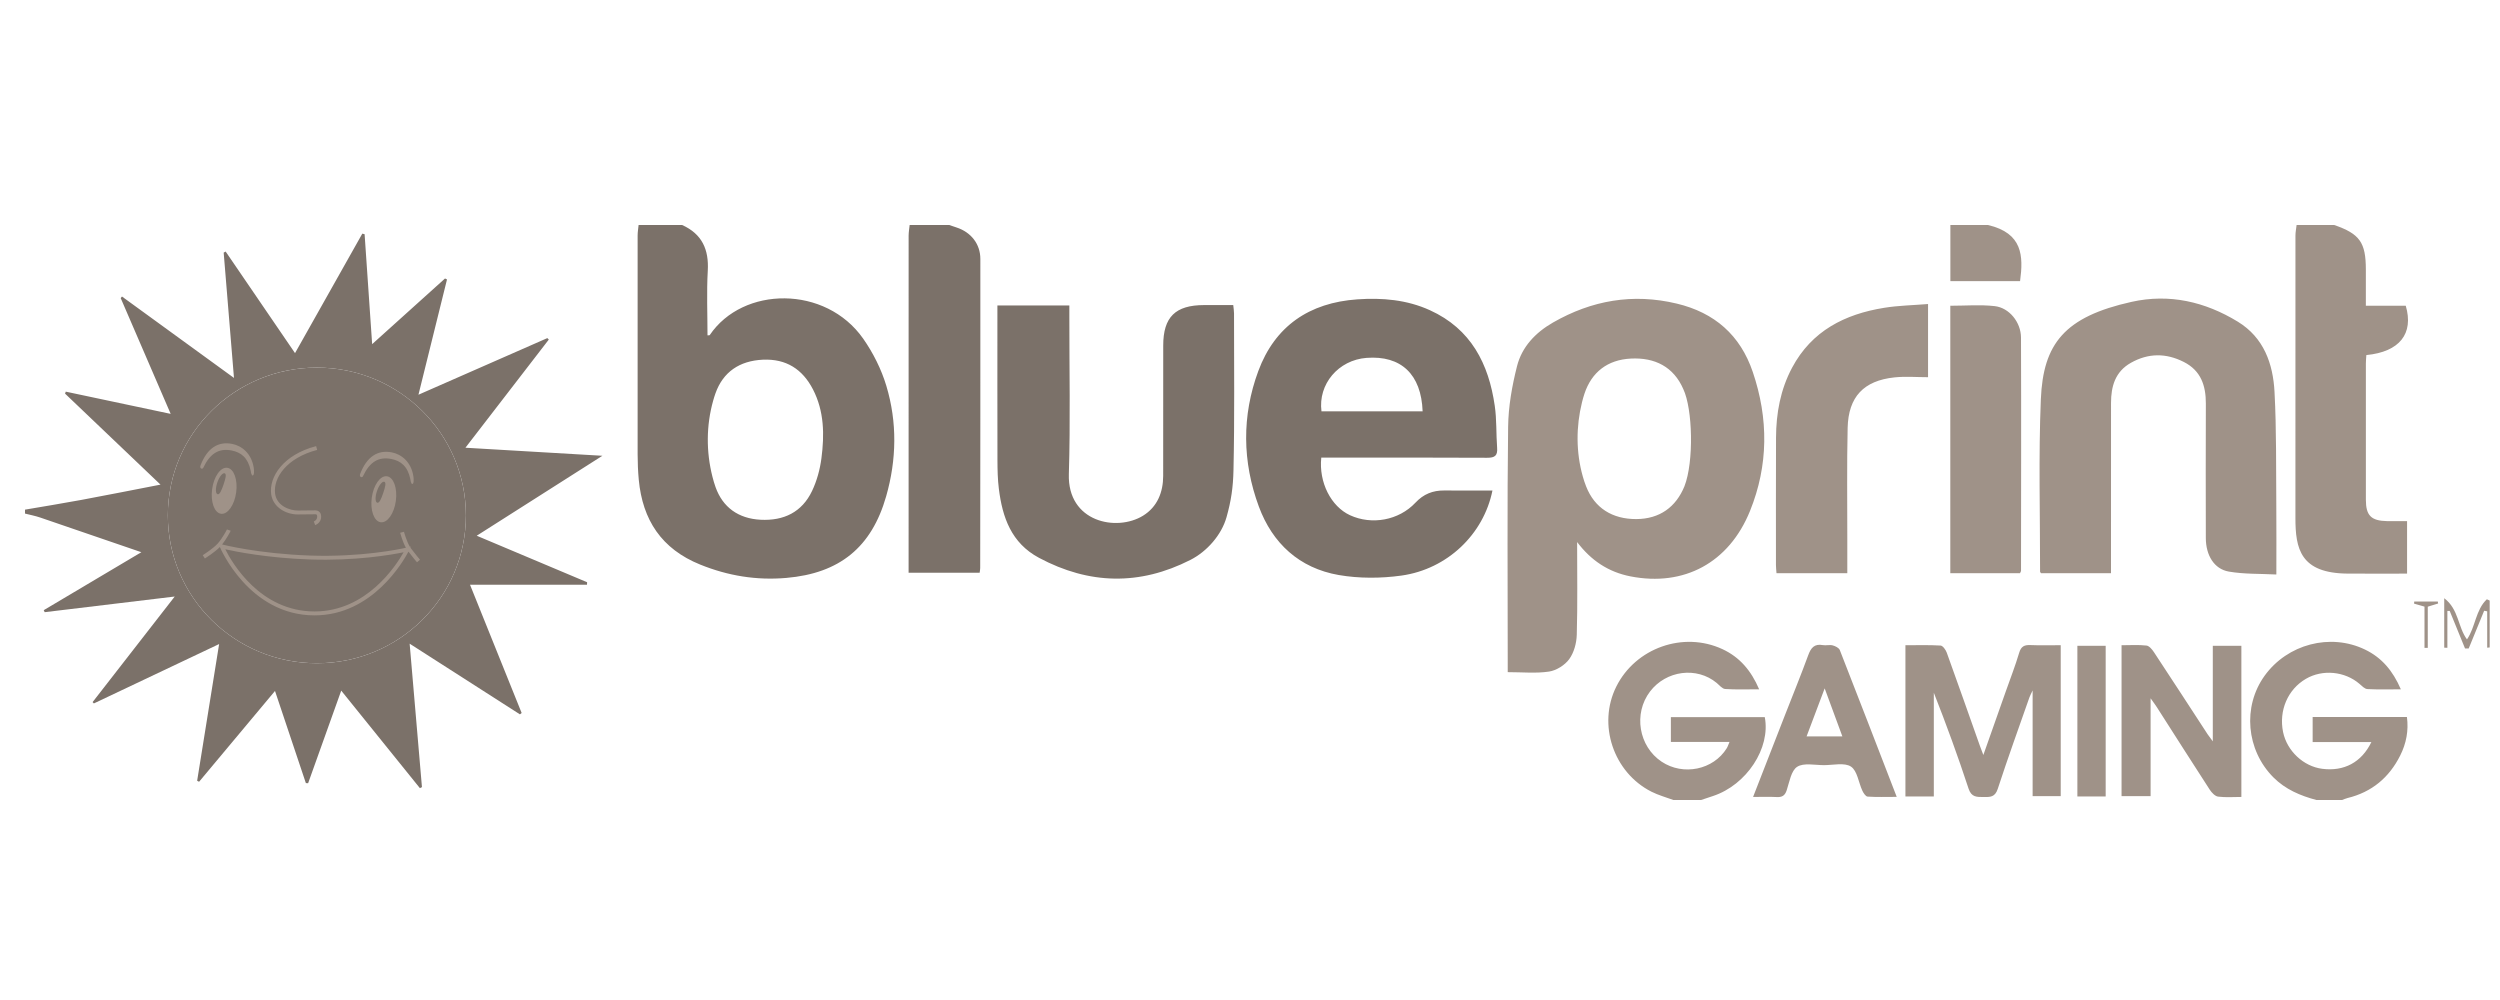 <svg width="100" height="40" viewBox="0 0 100 40" fill="none" xmlns="http://www.w3.org/2000/svg">
<g clip-path="url(#clip0_4016_40159)">
<path fill-rule="evenodd" clip-rule="evenodd" d="M1 20.386C1.75 20.257 2.502 20.136 3.251 19.997C4.283 19.805 5.313 19.6 6.42 19.385C5.114 18.141 3.858 16.943 2.602 15.745L2.631 15.666C4.002 15.957 5.373 16.247 6.827 16.555C6.143 14.972 5.486 13.448 4.828 11.924C4.845 11.903 4.862 11.882 4.879 11.861C6.352 12.931 7.825 14.002 9.359 15.117C9.218 13.395 9.082 11.75 8.947 10.105L9.026 10.062C9.943 11.405 10.86 12.748 11.801 14.125C12.709 12.512 13.6 10.929 14.492 9.346L14.584 9.368C14.683 10.804 14.781 12.24 14.886 13.766C15.902 12.851 16.851 11.995 17.801 11.139C17.827 11.152 17.854 11.165 17.88 11.178C17.506 12.687 17.132 14.196 16.738 15.789C18.498 15.015 20.196 14.27 21.894 13.524C21.913 13.543 21.933 13.563 21.952 13.583C20.858 15.003 19.763 16.422 18.617 17.909C20.443 18.017 22.206 18.12 24.096 18.231C22.375 19.326 20.756 20.356 19.069 21.429C20.578 22.065 22.031 22.677 23.484 23.289C23.483 23.323 23.481 23.356 23.48 23.39H18.801C19.518 25.171 20.192 26.845 20.866 28.519C20.843 28.537 20.82 28.556 20.797 28.574C19.355 27.65 17.913 26.726 16.386 25.747C16.555 27.711 16.716 29.598 16.878 31.485C16.851 31.499 16.823 31.512 16.796 31.526C15.766 30.25 14.736 28.973 13.649 27.625C13.194 28.898 12.759 30.113 12.325 31.328C12.295 31.327 12.265 31.326 12.235 31.325C11.831 30.119 11.427 28.912 11 27.638C9.966 28.875 8.964 30.073 7.963 31.271C7.937 31.258 7.912 31.244 7.886 31.23C8.175 29.431 8.464 27.632 8.765 25.762C7.058 26.572 5.407 27.354 3.755 28.137L3.704 28.084C4.781 26.699 5.859 25.314 6.989 23.861C5.2 24.077 3.494 24.282 1.788 24.487C1.775 24.46 1.762 24.433 1.749 24.407C3.029 23.647 4.309 22.887 5.654 22.088C4.255 21.607 2.93 21.151 1.604 20.7C1.408 20.633 1.202 20.595 1 20.543V20.386ZM18.636 20.617C18.636 17.351 15.967 14.704 12.675 14.704C9.383 14.704 6.714 17.351 6.714 20.617C6.714 23.882 9.383 26.529 12.675 26.529C15.967 26.529 18.636 23.882 18.636 20.617ZM28.497 19.067C28.533 19.21 28.574 19.35 28.623 19.487C28.908 20.29 29.533 20.743 30.42 20.79C31.354 20.838 32.079 20.485 32.482 19.639C32.675 19.234 32.799 18.778 32.857 18.332C32.98 17.392 32.97 16.45 32.519 15.576C32.103 14.771 31.451 14.345 30.513 14.388C29.583 14.431 28.922 14.878 28.619 15.733C28.584 15.83 28.554 15.929 28.526 16.028C28.248 17.019 28.244 18.069 28.497 19.067ZM27.285 9C28.083 9.36 28.36 9.981 28.311 10.832C28.262 11.69 28.3 12.552 28.3 13.415C28.348 13.41 28.382 13.415 28.39 13.403C29.715 11.44 33.023 11.401 34.528 13.547C34.927 14.117 35.255 14.772 35.454 15.436C35.892 16.893 35.866 18.384 35.447 19.85C34.864 21.893 33.585 22.933 31.45 23.117C30.263 23.22 29.122 23.034 28.01 22.584C26.459 21.958 25.702 20.796 25.551 19.19C25.519 18.852 25.506 18.511 25.505 18.172C25.502 15.256 25.503 12.34 25.505 9.424C25.505 9.283 25.53 9.141 25.544 9H27.285ZM37.969 9C38.066 9.033 38.163 9.067 38.261 9.099C38.838 9.286 39.214 9.758 39.214 10.358C39.217 14.479 39.212 18.6 39.208 22.721C39.208 22.772 39.197 22.823 39.186 22.909H36.344V22.454C36.344 18.111 36.343 13.767 36.345 9.424C36.346 9.283 36.372 9.141 36.386 9H37.969ZM56.905 16.454C56.851 14.97 56.041 14.21 54.662 14.315C53.536 14.401 52.718 15.364 52.859 16.454H56.905ZM56.059 23.023C55.238 23.138 54.364 23.142 53.55 23.001C51.973 22.726 50.897 21.734 50.353 20.26C49.692 18.471 49.669 16.632 50.332 14.842C50.998 13.043 52.372 12.107 54.295 11.974C55.293 11.905 56.276 11.989 57.197 12.409C58.842 13.157 59.548 14.552 59.79 16.231C59.871 16.785 59.843 17.353 59.885 17.913C59.909 18.225 59.796 18.313 59.483 18.311C57.426 18.298 55.369 18.305 53.311 18.305H52.851C52.747 19.294 53.241 20.26 54.003 20.61C54.869 21.008 55.95 20.818 56.617 20.108C56.941 19.762 57.312 19.615 57.772 19.619C58.402 19.625 59.032 19.621 59.698 19.621C59.345 21.371 57.894 22.765 56.059 23.023ZM39.896 12.218H42.774C42.774 12.383 42.774 12.535 42.774 12.686C42.772 14.779 42.818 16.872 42.754 18.963C42.695 20.883 44.66 21.28 45.72 20.629C46.299 20.273 46.526 19.681 46.527 19.037C46.529 17.271 46.528 15.584 46.529 13.819C46.53 12.682 47.014 12.204 48.166 12.203C48.546 12.203 48.926 12.203 49.33 12.203C49.343 12.334 49.361 12.434 49.361 12.534C49.361 14.627 49.386 16.72 49.339 18.811C49.324 19.493 49.247 20.027 49.061 20.688C48.862 21.395 48.282 22.058 47.615 22.397C45.582 23.431 43.566 23.383 41.562 22.314C40.451 21.721 40.096 20.694 39.954 19.551C39.907 19.176 39.9 18.795 39.898 18.416C39.893 16.494 39.896 14.571 39.896 12.649V12.218Z" fill="#7B7169"/>
<path fill-rule="evenodd" clip-rule="evenodd" d="M18.636 20.617C18.636 23.882 15.967 26.529 12.675 26.529C9.383 26.529 6.714 23.882 6.714 20.617C6.714 17.351 9.383 14.704 12.675 14.704C15.967 14.704 18.636 17.351 18.636 20.617Z" fill="#7B7169"/>
<path fill-rule="evenodd" clip-rule="evenodd" d="M93.368 9C94.391 9.354 94.634 9.697 94.634 10.787V12.229H96.23C96.559 13.348 95.98 14.075 94.654 14.203C94.647 14.312 94.635 14.425 94.635 14.539C94.634 16.356 94.634 18.173 94.635 19.989C94.635 20.622 94.845 20.832 95.483 20.845C95.743 20.849 96.004 20.845 96.283 20.845V22.945C95.484 22.945 94.698 22.949 93.912 22.944C92.011 22.932 91.816 21.948 91.817 20.716C91.817 16.951 91.816 13.187 91.818 9.422C91.818 9.281 91.849 9.141 91.864 9H93.368ZM66.935 32C66.642 31.891 66.335 31.808 66.058 31.668C64.531 30.893 63.896 28.976 64.652 27.463C65.425 25.916 67.334 25.24 68.898 25.966C69.585 26.285 70.044 26.819 70.366 27.572C69.885 27.572 69.445 27.589 69.007 27.56C68.888 27.552 68.776 27.407 68.667 27.317C67.871 26.657 66.646 26.815 66.001 27.661C65.329 28.544 65.546 29.856 66.466 30.468C67.331 31.043 68.535 30.794 69.07 29.929C69.109 29.867 69.13 29.795 69.18 29.678H66.835V28.684H70.591C70.832 29.924 69.863 31.397 68.522 31.84C68.362 31.893 68.203 31.947 68.043 32H66.935ZM92.656 32C92.013 31.828 91.417 31.577 90.935 31.094C89.85 30.005 89.694 28.265 90.584 27.03C91.497 25.764 93.211 25.313 94.599 25.982C95.267 26.303 95.714 26.828 96.034 27.573C95.55 27.573 95.121 27.587 94.695 27.563C94.586 27.557 94.476 27.438 94.379 27.355C93.795 26.851 92.904 26.764 92.238 27.152C91.511 27.575 91.147 28.423 91.323 29.282C91.479 30.037 92.137 30.655 92.887 30.752C93.758 30.865 94.462 30.496 94.855 29.683H92.506V28.68H96.277C96.35 29.224 96.251 29.738 96.007 30.223C95.566 31.102 94.874 31.684 93.903 31.921C93.828 31.939 93.757 31.973 93.684 32H92.656ZM79.518 9C80.909 9.326 80.938 10.236 80.803 11.245H78.015V9H79.518ZM63.28 16.091C63.039 17.066 63.039 18.089 63.311 19.056C63.349 19.191 63.392 19.324 63.444 19.454C63.783 20.323 64.495 20.767 65.453 20.763C66.39 20.758 67.039 20.28 67.378 19.451C67.761 18.468 67.707 16.354 67.332 15.564C66.946 14.674 66.196 14.293 65.233 14.343C64.3 14.391 63.666 14.887 63.38 15.743C63.342 15.857 63.309 15.973 63.28 16.091ZM63.085 21.683C63.085 22.919 63.106 24.156 63.071 25.391C63.062 25.724 62.96 26.103 62.768 26.367C62.593 26.606 62.255 26.819 61.962 26.863C61.437 26.942 60.891 26.886 60.309 26.886V26.446C60.309 23.321 60.285 20.196 60.325 17.072C60.335 16.261 60.481 15.436 60.681 14.646C60.877 13.875 61.415 13.305 62.12 12.901C63.671 12.012 65.313 11.724 67.067 12.143C68.584 12.504 69.613 13.408 70.111 14.878C70.744 16.742 70.739 18.612 70 20.439C69.16 22.515 67.356 23.473 65.224 23.056C64.338 22.883 63.648 22.425 63.085 21.683ZM84.44 22.928H81.642C81.617 22.893 81.603 22.883 81.603 22.873C81.606 20.571 81.538 18.267 81.634 15.969C81.727 13.746 82.58 12.672 85.264 12.074C86.775 11.737 88.202 12.068 89.51 12.866C90.556 13.504 90.921 14.55 90.981 15.677C91.062 17.191 91.038 18.71 91.052 20.227C91.06 21.115 91.054 22.003 91.054 22.98C90.401 22.946 89.767 22.97 89.156 22.864C88.565 22.763 88.234 22.211 88.233 21.52C88.229 19.728 88.227 17.936 88.234 16.143C88.236 15.428 88.039 14.825 87.35 14.477C86.639 14.117 85.931 14.12 85.235 14.513C84.606 14.868 84.442 15.456 84.441 16.117C84.439 18.236 84.44 20.355 84.44 22.475V22.928ZM73.892 22.928H71.06C71.051 22.805 71.038 22.703 71.038 22.601C71.038 20.902 71.034 19.204 71.041 17.505C71.046 16.527 71.217 15.583 71.684 14.707C72.468 13.236 73.789 12.566 75.369 12.312C75.936 12.22 76.516 12.211 77.122 12.161V15.088C76.663 15.088 76.215 15.049 75.776 15.096C74.549 15.227 73.936 15.871 73.906 17.11C73.871 18.599 73.894 20.089 73.892 21.579C73.891 22.02 73.892 22.461 73.892 22.928ZM78.012 22.928V12.23C78.617 12.23 79.209 12.179 79.789 12.245C80.369 12.31 80.837 12.889 80.84 13.503C80.852 16.614 80.843 19.725 80.841 22.835C80.841 22.858 80.821 22.881 80.799 22.928H78.012ZM77.353 31.858H76.217V25.809C76.685 25.809 77.156 25.794 77.623 25.822C77.713 25.828 77.83 25.993 77.871 26.107C78.32 27.348 78.756 28.593 79.197 29.837C79.231 29.934 79.269 30.03 79.334 30.199C79.647 29.311 79.938 28.489 80.228 27.666C80.41 27.149 80.611 26.636 80.767 26.111C80.843 25.856 80.973 25.792 81.218 25.803C81.611 25.82 82.005 25.808 82.429 25.808V31.846H81.305V27.617C81.237 27.764 81.202 27.826 81.178 27.892C80.751 29.113 80.309 30.329 79.909 31.558C79.8 31.891 79.603 31.884 79.343 31.881C79.076 31.879 78.858 31.896 78.743 31.547C78.32 30.259 77.855 28.984 77.353 27.709V31.858ZM88.512 29.654V25.833H89.655V31.878C89.345 31.878 89.03 31.904 88.724 31.865C88.602 31.849 88.468 31.706 88.391 31.589C87.678 30.491 86.978 29.386 86.272 28.284C86.213 28.192 86.147 28.105 86.024 27.932V31.846H84.862V25.809C85.208 25.809 85.536 25.786 85.858 25.822C85.968 25.834 86.085 25.977 86.158 26.087C86.879 27.179 87.591 28.277 88.306 29.373C88.352 29.442 88.404 29.507 88.512 29.654ZM72.987 27.535C72.724 28.231 72.497 28.836 72.263 29.457H73.695C73.463 28.825 73.243 28.23 72.987 27.535ZM70.123 31.878C70.562 30.753 70.977 29.685 71.393 28.619C71.706 27.816 72.032 27.019 72.328 26.211C72.436 25.917 72.571 25.741 72.915 25.804C73.042 25.827 73.184 25.783 73.307 25.815C73.414 25.843 73.557 25.915 73.592 26.002C74.349 27.932 75.093 29.867 75.869 31.875C75.446 31.875 75.073 31.889 74.703 31.864C74.627 31.859 74.537 31.721 74.494 31.627C74.341 31.299 74.293 30.834 74.04 30.665C73.783 30.494 73.329 30.605 72.962 30.606C72.596 30.607 72.15 30.503 71.887 30.672C71.644 30.828 71.578 31.278 71.468 31.61C71.397 31.825 71.285 31.894 71.067 31.882C70.77 31.866 70.472 31.878 70.123 31.878ZM83.095 31.858V25.831H84.227V31.858H83.095ZM98.601 25.938C98.397 25.438 98.193 24.938 97.989 24.438C97.957 24.438 97.926 24.438 97.895 24.438V25.912C97.853 25.91 97.811 25.909 97.769 25.907V23.928C98.355 24.372 98.31 25.08 98.679 25.576C99.021 25.08 99.022 24.395 99.474 23.971C99.512 23.988 99.55 24.006 99.587 24.023V25.898C99.554 25.901 99.521 25.904 99.488 25.907V24.453C99.447 24.445 99.406 24.438 99.366 24.43C99.16 24.933 98.954 25.436 98.748 25.939L98.601 25.938ZM96.98 25.915V24.265C96.798 24.212 96.68 24.179 96.562 24.145C96.565 24.117 96.567 24.089 96.569 24.061H97.512L97.525 24.14C97.409 24.176 97.293 24.211 97.111 24.267V25.915C97.067 25.915 97.023 25.915 96.98 25.915ZM16.338 22.065C16.144 22.434 14.902 24.615 12.583 24.615H12.582C9.954 24.615 8.809 21.914 8.798 21.886L8.796 21.88C8.592 22.087 8.212 22.33 8.195 22.34L8.109 22.208C8.114 22.206 8.541 21.933 8.715 21.735C8.888 21.54 9.062 21.215 9.078 21.177L9.227 21.229C9.215 21.265 9.057 21.563 8.884 21.779L8.891 21.781C8.906 21.784 10.339 22.151 12.401 22.222C14.44 22.292 15.98 21.969 16.236 21.911C16.102 21.666 16.01 21.328 16.006 21.311L16.159 21.271C16.16 21.275 16.26 21.647 16.396 21.872L16.435 21.863L16.416 21.903C16.423 21.913 16.429 21.923 16.436 21.932C16.599 22.153 16.799 22.386 16.801 22.389L16.68 22.491C16.678 22.488 16.498 22.278 16.338 22.065ZM12.606 21.005L12.552 20.858C12.568 20.852 12.647 20.819 12.677 20.734C12.691 20.695 12.692 20.654 12.68 20.611C12.673 20.588 12.652 20.568 12.624 20.571L11.919 20.578C11.916 20.578 11.912 20.578 11.909 20.578C11.448 20.578 10.922 20.298 10.848 19.774C10.75 19.074 11.335 18.186 12.646 17.845L12.686 17.997C11.465 18.315 10.916 19.121 11.005 19.753C11.075 20.245 11.602 20.424 11.918 20.421L12.623 20.414C12.719 20.413 12.806 20.477 12.832 20.568C12.853 20.642 12.851 20.717 12.827 20.786C12.774 20.934 12.645 20.991 12.606 21.005ZM8.13 18.713C8.097 18.784 7.971 18.746 8.022 18.613C8.291 17.915 8.731 17.649 9.282 17.755C9.676 17.83 10.06 18.142 10.149 18.709C10.165 18.816 10.181 19.046 10.086 19.018L10.058 18.959C10.045 18.945 10.031 18.844 10.027 18.825C9.921 18.314 9.649 18.093 9.259 18.018C8.764 17.924 8.406 18.127 8.13 18.713ZM8.94 19.387C9.019 19.156 9.071 18.96 8.988 18.932C8.904 18.904 8.772 19.068 8.693 19.299C8.614 19.531 8.618 19.741 8.701 19.769C8.784 19.797 8.861 19.618 8.94 19.387ZM9.091 18.712C9.356 18.747 9.516 19.188 9.447 19.695C9.378 20.203 9.107 20.586 8.841 20.551C8.575 20.515 8.416 20.075 8.485 19.567C8.553 19.059 8.825 18.676 9.091 18.712ZM14.517 19.052C14.483 19.123 14.357 19.085 14.408 18.952C14.678 18.254 15.118 17.989 15.668 18.094C16.062 18.169 16.447 18.481 16.535 19.049C16.552 19.155 16.567 19.385 16.472 19.357L16.444 19.299C16.431 19.284 16.418 19.184 16.414 19.165C16.307 18.653 16.035 18.432 15.645 18.358C15.151 18.263 14.792 18.466 14.517 19.052ZM15.327 19.726C15.406 19.495 15.457 19.3 15.374 19.271C15.291 19.243 15.159 19.408 15.08 19.639C15.001 19.87 15.004 20.08 15.087 20.109C15.171 20.137 15.248 19.957 15.327 19.726ZM15.477 19.051C15.743 19.087 15.903 19.527 15.834 20.035C15.765 20.543 15.494 20.926 15.228 20.89C14.962 20.855 14.802 20.414 14.871 19.907C14.94 19.399 15.211 19.016 15.477 19.051ZM9.012 21.971C9.286 22.52 10.408 24.458 12.582 24.458H12.583C14.66 24.458 15.842 22.628 16.144 22.091C15.668 22.189 14.23 22.442 12.395 22.379C10.713 22.321 9.444 22.067 9.012 21.971Z" fill="#9F9288"/>
</g>
<defs>
<clipPath id="clip0_4016_40159">
<rect width="99" height="23" fill="white" transform="translate(1 9)"/>
</clipPath>
</defs>
</svg>
